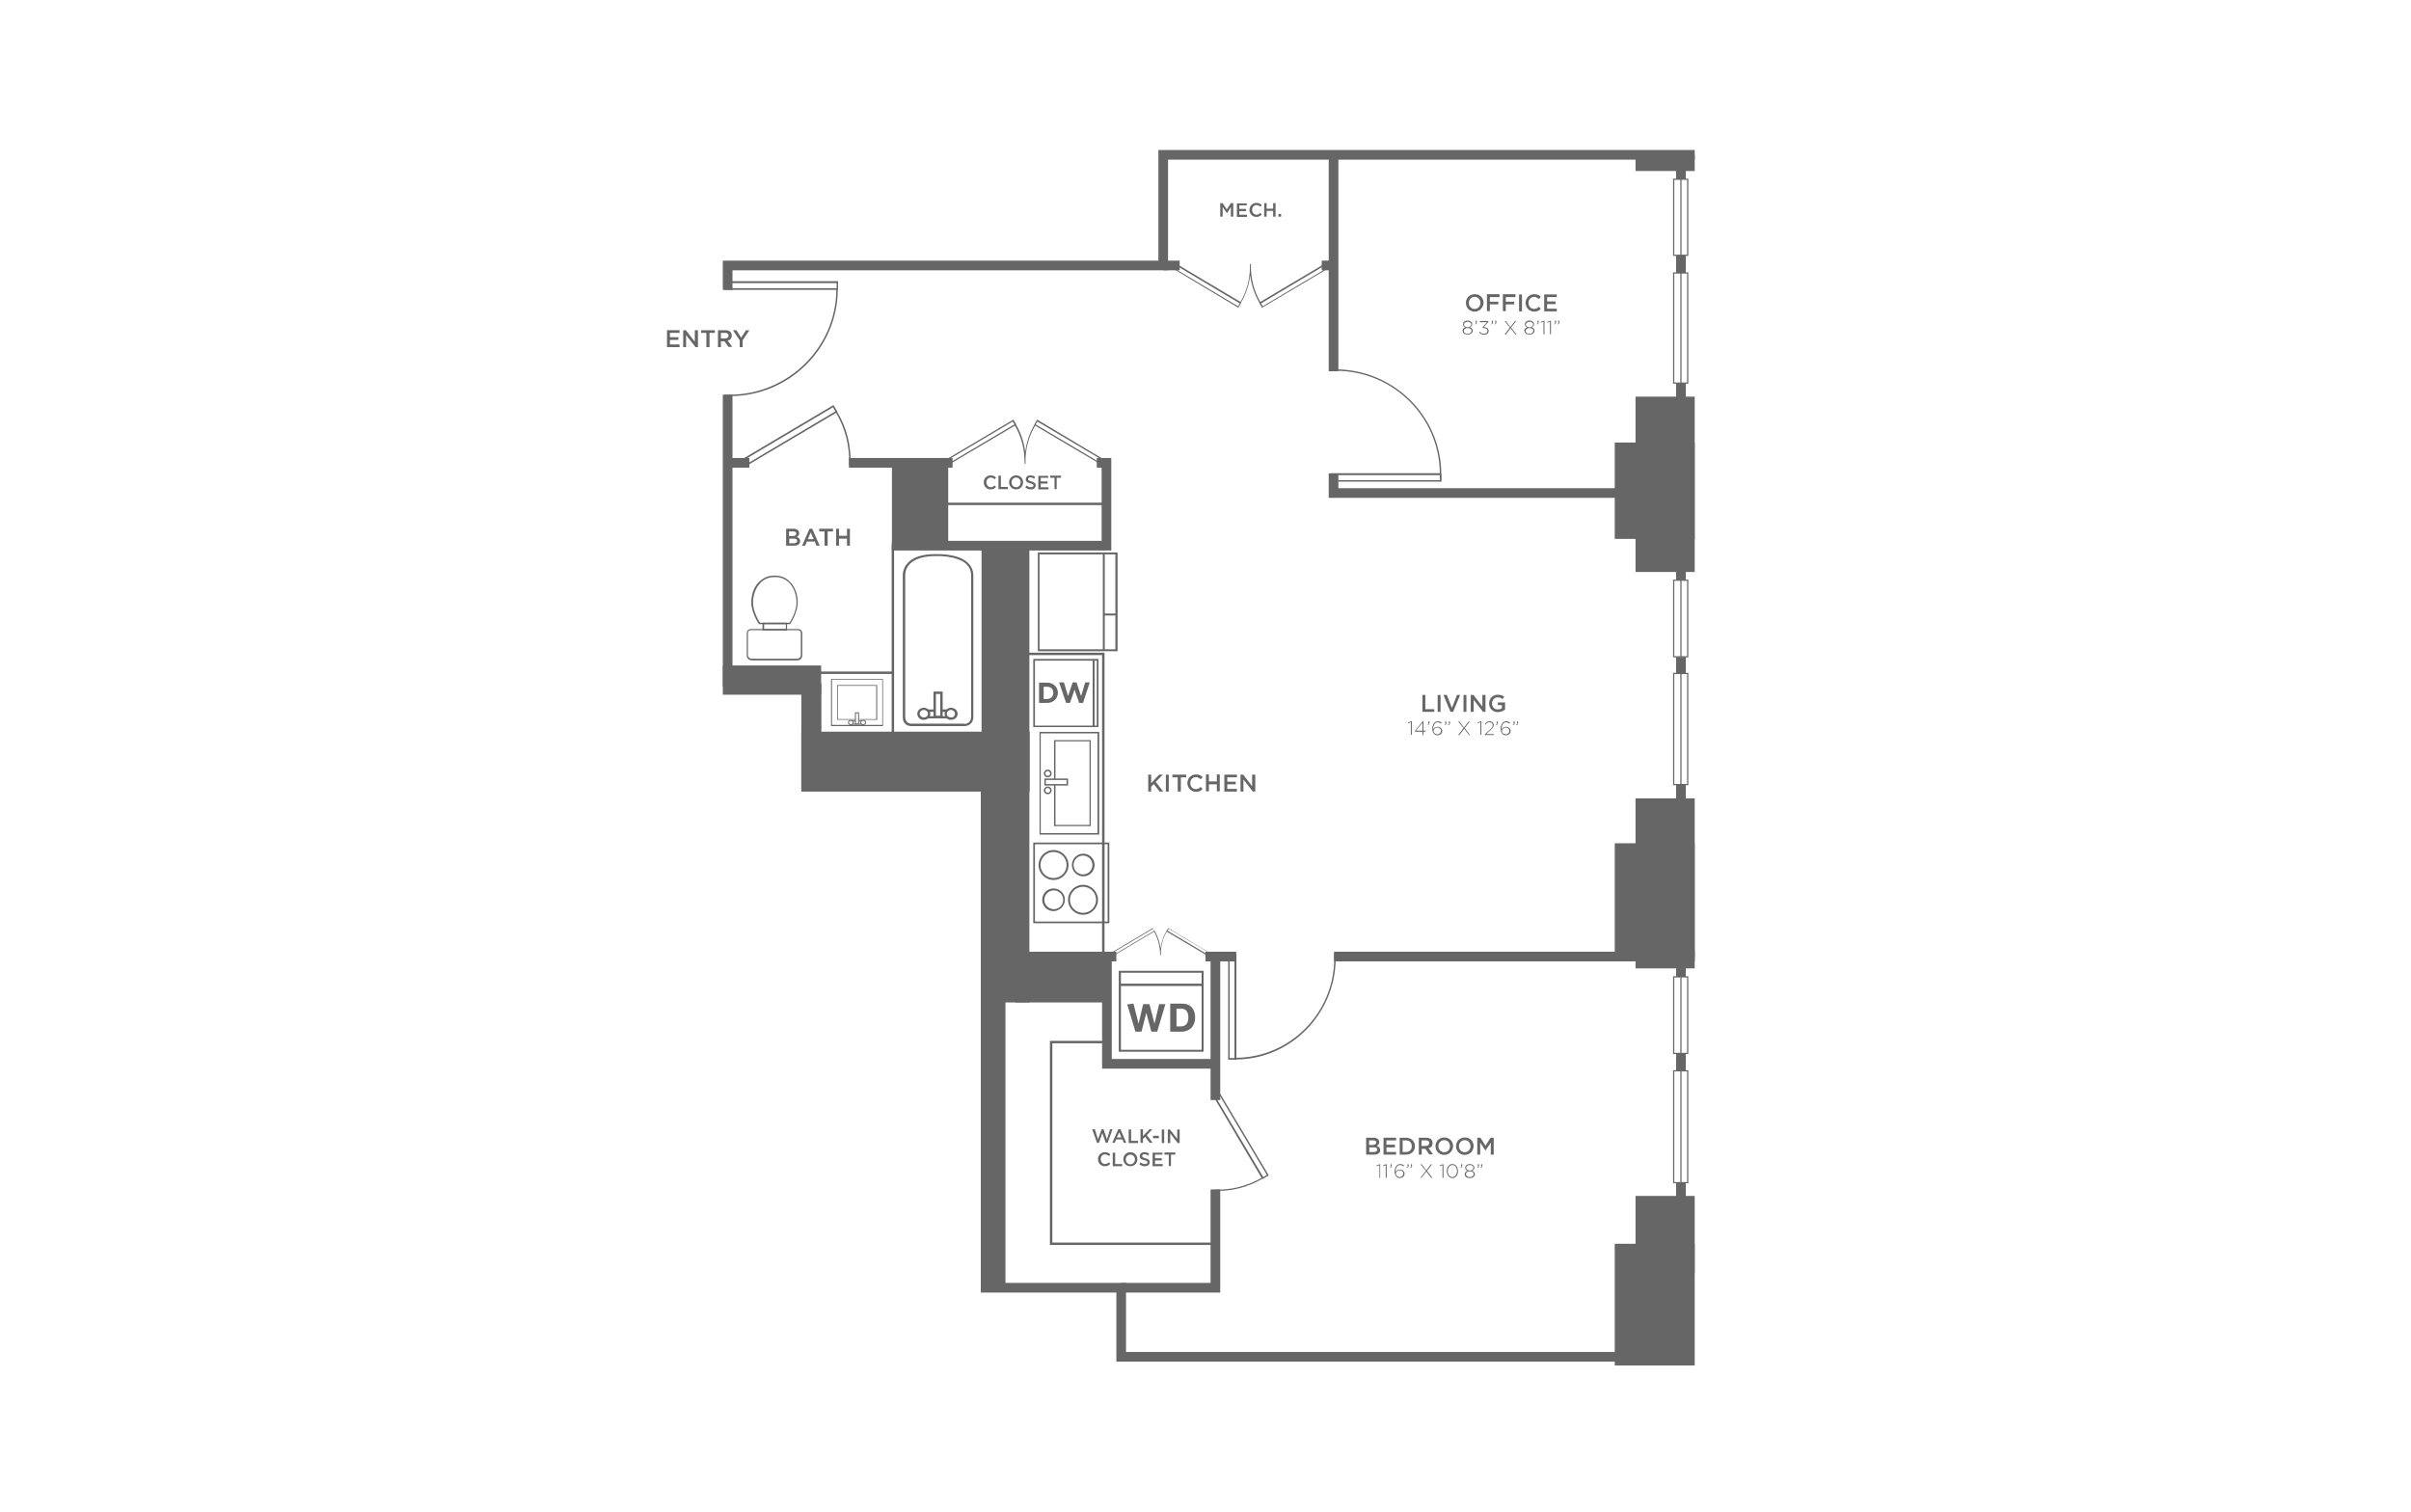 <?xml version="1.0" encoding="utf-8"?>
<!-- Generator: Adobe Illustrator 24.1.0, SVG Export Plug-In . SVG Version: 6.00 Build 0)  -->
<svg version="1.1" id="Layer_2" xmlns="http://www.w3.org/2000/svg" xmlns:xlink="http://www.w3.org/1999/xlink" x="0px" y="0px"
	 viewBox="0 0 998 626" style="enable-background:new 0 0 998 626;" xml:space="preserve">
<rect style="fill:#FFFFFF;" width="998" height="626"/>
<polyline style="fill:none;stroke:#666666;stroke-width:4;stroke-miterlimit:10;" points="301.2,163.4 301.2,282.3 336,282.3 
	336,321.9 408,321.9 408,533.1 464.1,533.1 464.1,561.7 687.8,561.7 "/>
<polyline style="fill:none;stroke:#666666;stroke-width:4;stroke-miterlimit:10;" points="701.5,64.1 481.5,64.1 481.5,109.9 
	301.2,109.9 301.2,120 "/>
<polyline style="fill:none;stroke:#666666;stroke-width:4;stroke-miterlimit:10;" points="552,196 552,204.1 674.8,204.1 "/>
<line style="fill:none;stroke:#666666;stroke-width:4;stroke-miterlimit:10;" x1="552" y1="64.1" x2="552" y2="153.7"/>
<line style="fill:none;stroke:#666666;stroke-width:4;stroke-miterlimit:10;" x1="547.1" y1="109.9" x2="552" y2="109.9"/>
<line style="fill:none;stroke:#666666;stroke-width:4;stroke-miterlimit:10;" x1="481.5" y1="109.9" x2="488.3" y2="109.9"/>
<polyline style="fill:none;stroke:#666666;stroke-width:4;stroke-miterlimit:10;" points="454,191.6 458,191.6 458,225.9 
	369.2,225.9 "/>
<line style="fill:none;stroke:#666666;stroke-width:4;stroke-miterlimit:10;" x1="351.4" y1="191.6" x2="394.3" y2="191.6"/>
<line style="fill:none;stroke:#666666;stroke-width:4;stroke-miterlimit:10;" x1="301.2" y1="191.6" x2="310.2" y2="191.6"/>
<line style="fill:none;stroke:#666666;stroke-width:4;stroke-miterlimit:10;" x1="462.1" y1="396" x2="408" y2="396"/>
<line style="fill:none;stroke:#666666;stroke-width:4;stroke-miterlimit:10;" x1="511.7" y1="396" x2="499" y2="396"/>
<line style="fill:none;stroke:#666666;stroke-width:4;stroke-miterlimit:10;" x1="701.5" y1="396" x2="552.2" y2="396"/>
<line style="fill:none;stroke:#666666;stroke-width:4;stroke-miterlimit:10;" x1="503.1" y1="455.4" x2="503.1" y2="396"/>
<polyline style="fill:none;stroke:#666666;stroke-width:4;stroke-miterlimit:10;" points="464.1,533.1 503.1,533.1 503.1,492.4 "/>
<polyline style="fill:none;stroke:#666666;stroke-width:4;stroke-miterlimit:10;" points="503.1,440.4 458.2,440.4 458.2,396 "/>
<rect x="299.2" y="275.5" style="fill:#666666;" width="40.7" height="12.1"/>
<rect x="331.7" y="282.9" style="fill:#666666;" width="8.3" height="43.8"/>
<rect x="331.7" y="302.9" style="fill:#666666;" width="94.5" height="24.8"/>
<rect x="406.3" y="225.9" style="fill:#666666;" width="19.8" height="189.1"/>
<rect x="420.3" y="396" style="fill:#666666;" width="37.9" height="19"/>
<rect x="406.3" y="411.2" style="fill:#666666;" width="9.9" height="121.9"/>
<rect x="668.4" y="514.9" style="fill:#666666;" width="33.1" height="50.4"/>
<rect x="668.4" y="349.1" style="fill:#666666;" width="33.1" height="46.9"/>
<rect x="668.4" y="183.2" style="fill:#666666;" width="33.1" height="39.9"/>
<rect x="677" y="64.1" style="fill:#666666;" width="24.5" height="6.7"/>
<rect x="677" y="495.1" style="fill:#666666;" width="24.5" height="32"/>
<rect x="677" y="330.5" style="fill:#666666;" width="24.5" height="70.4"/>
<rect x="677" y="164.2" style="fill:#666666;" width="24.5" height="72.6"/>
<rect x="369.2" y="191.6" style="fill:#666666;" width="23.3" height="34.3"/>
<line style="fill:none;stroke:#666666;stroke-miterlimit:10;" x1="338.6" y1="278.5" x2="369.6" y2="278.5"/>
<line style="fill:none;stroke:#666666;stroke-miterlimit:10;" x1="369.6" y1="304.8" x2="369.6" y2="225.2"/>
<rect x="423.2" y="270.7" style="fill:none;stroke:#666666;stroke-miterlimit:10;" width="33.5" height="125.3"/>
<line style="fill:none;stroke:#666666;stroke-width:4;stroke-miterlimit:10;" x1="695.8" y1="498.9" x2="695.8" y2="489.6"/>
<line style="fill:none;stroke:#666666;stroke-width:4;stroke-miterlimit:10;" x1="695.8" y1="404.4" x2="695.8" y2="397.5"/>
<line style="fill:none;stroke:#666666;stroke-width:4;stroke-miterlimit:10;" x1="695.8" y1="443.3" x2="695.8" y2="436.1"/>
<line style="fill:none;stroke:#666666;stroke-width:4;stroke-miterlimit:10;" x1="695.8" y1="240.2" x2="695.8" y2="231"/>
<line style="fill:none;stroke:#666666;stroke-width:4;stroke-miterlimit:10;" x1="695.8" y1="278.8" x2="695.8" y2="272"/>
<line style="fill:none;stroke:#666666;stroke-width:4;stroke-miterlimit:10;" x1="695.8" y1="334.3" x2="695.8" y2="324.8"/>
<line style="fill:none;stroke:#666666;stroke-width:4;stroke-miterlimit:10;" x1="695.8" y1="74.2" x2="695.8" y2="66.1"/>
<line style="fill:none;stroke:#666666;stroke-width:4;stroke-miterlimit:10;" x1="695.8" y1="113" x2="695.8" y2="105.7"/>
<line style="fill:none;stroke:#666666;stroke-width:4;stroke-miterlimit:10;" x1="695.8" y1="167.8" x2="695.8" y2="158.6"/>
<g>
	<path style="fill:#666667;" d="M310.8,260.4h19.5c0.6,0,1.8,0.4,1.8,1.8v8.8c0,0,0.1,1-0.5,1.7c-0.4,0.5-1,0.7-1.9,0.7h-18.2
		c-0.8,0-1.4-0.2-1.9-0.7c-0.6-0.7-0.5-1.7-0.5-1.7l0-8.7C309.1,260.8,310.2,260.4,310.8,260.4z M329.7,272.7c0.6,0,1.1-0.2,1.4-0.5
		c0.5-0.5,0.4-1.2,0.4-1.3l0-8.8c0-1.1-1.1-1.2-1.2-1.2h-19.5c-0.1,0-1.2,0-1.2,1.2v8.8c0,0-0.1,0.8,0.4,1.3
		c0.3,0.3,0.8,0.5,1.4,0.5H329.7z"/>
	<path style="fill:#666667;" d="M315.6,257.8h10.2v3.2h-10.2V257.8z M325.3,258.4h-9v2h9V258.4z"/>
	<path style="fill:#666667;" d="M320.3,238.3l0.7,0c3.9,0,6,2.6,6.1,2.7c3.3,3.3,3.1,8.2,3.1,8.4c0,4.4-3,8.7-3.1,8.9l-0.1,0.1
		l-12.8,0l-0.1-0.1c-0.1-0.2-3.1-4.5-3.1-8.9c0-0.2-0.2-5.2,3.1-8.4C314.3,240.9,316.4,238.3,320.3,238.3z M326.8,257.8
		c0.5-0.7,2.9-4.6,2.9-8.4c0-0.1,0.1-4.9-2.9-8c0,0-2.1-2.5-5.7-2.5l-0.7,0c-3.6,0-5.7,2.4-5.7,2.5c-3.1,3.1-3,8-3,8
		c0,3.9,2.5,7.8,2.9,8.4l0,0L326.8,257.8z"/>
</g>
<g>
	
		<rect x="426.6" y="233.3" transform="matrix(4.486462e-11 -1 1 4.486462e-11 197.068 695.704)" style="fill:#FFFFFF;" width="39.6" height="32.1"/>
	<path style="fill:#666667;" d="M462.6,228.7v40.9h-33v-40.9H462.6z M461.7,268.8v-39.3h-31.4v39.3H461.7z"/>
	<rect x="456.5" y="229.3" style="fill:#666667;" width="0.8" height="39.8"/>
	<rect x="456.9" y="254" style="fill:#666667;" width="5.5" height="0.8"/>
</g>
<g>
	<rect x="463.1" y="401.9" style="fill:#666667;" width="35.1" height="33.5"/>
	<rect x="464" y="402.7" style="fill:#FFFFFF;" width="33.4" height="31.9"/>
	<rect x="463.6" y="407.3" style="fill:#666667;" width="34.2" height="0.8"/>
	<rect x="463.6" y="407.3" style="fill:#666667;" width="34.2" height="0.8"/>
	<path style="fill:#666667;" d="M489.2,427.1h-4.8v-11.6h4.9c1.2,0,2.1,0.2,3,0.7c0.8,0.5,1.4,1.2,1.8,2c0.4,0.9,0.6,1.9,0.6,3
		c0,1.2-0.2,2.2-0.7,3.1c-0.4,0.9-1.1,1.6-1.9,2C491.2,426.8,490.3,427.1,489.2,427.1z M489.2,417.6H487v7.3h2
		c0.9,0,1.5-0.3,2.1-0.9c0.5-0.6,0.8-1.5,0.8-2.8c0-1.1-0.2-2-0.7-2.6C490.7,417.9,490,417.6,489.2,417.6z"/>
	<path style="fill:#666667;" d="M476.6,427.1l-2.1-7.8l-2,7.8h-2.5l-3.4-11.3l2.6-0.3l2.1,8.3l1.9-8.1h2.6l2.1,8.1l1.9-8.1h2.6
		l-3.4,11.4H476.6z"/>
</g>
<g>
	<rect x="427.7" y="272.8" style="fill:#666667;" width="27" height="28.2"/>
	<rect x="428.4" y="273.5" style="fill:#FFFFFF;" width="25.6" height="26.9"/>
	<rect x="452.3" y="273.1" style="fill:#666667;" width="0.7" height="27.5"/>
	<rect x="452.3" y="273.1" style="fill:#666667;" width="0.7" height="27.5"/>
	<g>
		<path style="fill:#666667;" d="M433.4,291h-3.3v-8.4h3.3c2.6,0,4.5,1.8,4.5,4.2v0C437.9,289.1,436.1,291,433.4,291z M436,286.8
			c0-1.5-1-2.5-2.5-2.5H432v5.1h1.4C435,289.3,436,288.3,436,286.8L436,286.8z"/>
		<path style="fill:#666667;" d="M448.3,291h-1.6l-1.9-5.5l-1.9,5.5h-1.6l-2.9-8.5h2l1.7,5.7l1.9-5.7h1.6l1.9,5.7l1.7-5.7h1.9
			L448.3,291z"/>
	</g>
</g>
<g>
	<path style="fill:#666667;" d="M570.9,472.8c0,0.9-0.5,1.3-1,1.6c0.8,0.3,1.4,0.8,1.4,1.7c0,1.3-1,1.9-2.6,1.9h-3.2v-7h3.1
		C570,471,570.9,471.7,570.9,472.8z M569.7,473c0-0.6-0.4-0.9-1.2-0.9h-1.8v1.9h1.7C569.1,473.9,569.7,473.6,569.7,473z
		 M570.1,475.9c0-0.6-0.5-0.9-1.4-0.9h-1.9v1.9h2C569.5,476.9,570.1,476.6,570.1,475.9z"/>
	<path style="fill:#666667;" d="M577.9,472.1h-4v1.8h3.5v1.1h-3.5v1.9h4v1.1h-5.2v-7h5.2V472.1z"/>
	<path style="fill:#666667;" d="M582,478h-2.6v-7h2.6c2.2,0,3.7,1.5,3.7,3.5C585.7,476.5,584.2,478,582,478z M582,472.1h-1.4v4.8
		h1.4c1.5,0,2.4-1,2.4-2.4S583.5,472.1,582,472.1z"/>
	<path style="fill:#666667;" d="M591.7,478l-1.7-2.4h-1.5v2.4h-1.2v-7h3.1c1.6,0,2.6,0.8,2.6,2.2c0,1.2-0.7,1.9-1.7,2.1l1.9,2.6
		H591.7z M590.2,472.1h-1.8v2.3h1.8c0.9,0,1.4-0.5,1.4-1.2C591.7,472.5,591.1,472.1,590.2,472.1z"/>
	<path style="fill:#666667;" d="M597.8,478.1c-2.1,0-3.6-1.6-3.6-3.6s1.5-3.6,3.7-3.6c2.1,0,3.6,1.6,3.6,3.6
		C601.4,476.5,599.9,478.1,597.8,478.1z M597.8,472c-1.4,0-2.4,1.1-2.4,2.5c0,1.4,1,2.5,2.4,2.5c1.4,0,2.4-1.1,2.4-2.5
		S599.2,472,597.8,472z"/>
	<path style="fill:#666667;" d="M606.3,478.1c-2.1,0-3.6-1.6-3.6-3.6s1.5-3.6,3.7-3.6c2.1,0,3.6,1.6,3.6,3.6
		C609.9,476.5,608.4,478.1,606.3,478.1z M606.3,472c-1.4,0-2.4,1.1-2.4,2.5c0,1.4,1,2.5,2.4,2.5c1.4,0,2.4-1.1,2.4-2.5
		S607.7,472,606.3,472z"/>
	<path style="fill:#666667;" d="M614.9,476.3L614.9,476.3l-2.2-3.3v5h-1.2v-7h1.3l2.1,3.3l2.1-3.3h1.3v7h-1.2v-5L614.9,476.3z"/>
	<path style="fill:#666667;" d="M571,482h0.3v5.6H571v-5.2l-1.1,0.4l-0.1-0.3L571,482z"/>
	<path style="fill:#666667;" d="M573.7,482h0.3v5.6h-0.4v-5.2l-1.1,0.4l-0.1-0.3L573.7,482z"/>
	<path style="fill:#666667;" d="M575.8,482.7h-0.2V482h0.5v0.6c0,0.5-0.2,0.8-0.7,0.9l-0.1-0.2C575.7,483.2,575.8,483,575.8,482.7z"
		/>
	<path style="fill:#666667;" d="M580.9,482.9c-0.4-0.4-0.9-0.6-1.4-0.6c-1.1,0-1.9,1.2-1.8,2.9c0.3-0.5,0.8-1,1.8-1
		c1,0,1.9,0.7,1.9,1.7c0,1.1-0.9,1.8-2,1.8c-0.6,0-1.1-0.2-1.4-0.6c-0.5-0.5-0.7-1-0.7-2.2c0-1.7,0.9-3,2.3-3c0.6,0,1.1,0.2,1.6,0.6
		L580.9,482.9z M579.4,484.5c-0.9,0-1.6,0.7-1.6,1.4c0,0.8,0.7,1.4,1.6,1.4s1.5-0.7,1.5-1.5C580.9,485.1,580.3,484.5,579.4,484.5z"
		/>
	<path style="fill:#666667;" d="M582.8,482.7h-0.2V482h0.5v0.6c0,0.5-0.2,0.8-0.7,0.9l-0.1-0.2C582.7,483.2,582.8,483,582.8,482.7z
		 M584.2,482.7H584V482h0.5v0.6c0,0.5-0.2,0.8-0.7,0.9l-0.1-0.2C584.1,483.2,584.2,483,584.2,482.7z"/>
	<path style="fill:#666667;" d="M592.4,487.6l-2-2.6l-2,2.6H588l2.2-2.9L588,482h0.5l1.9,2.5l1.9-2.5h0.5l-2.1,2.7l2.2,2.9H592.4z"
		/>
	<path style="fill:#666667;" d="M597.2,482h0.3v5.6h-0.4v-5.2l-1.1,0.4l-0.1-0.3L597.2,482z"/>
	<path style="fill:#666667;" d="M601.2,487.7c-1.4,0-2.3-1.3-2.3-2.9c0-1.6,0.9-2.9,2.3-2.9c1.4,0,2.3,1.3,2.3,2.9
		C603.6,486.3,602.7,487.7,601.2,487.7z M601.2,482.3c-1.2,0-1.9,1.2-1.9,2.5c0,1.3,0.7,2.5,1.9,2.5s1.9-1.2,1.9-2.5
		S602.4,482.3,601.2,482.3z"/>
	<path style="fill:#666667;" d="M605,482.7h-0.2V482h0.5v0.6c0,0.5-0.2,0.8-0.7,0.9l-0.1-0.2C604.9,483.2,605,483,605,482.7z"/>
	<path style="fill:#666667;" d="M608.4,487.7c-1.2,0-2.1-0.6-2.1-1.6c0-0.7,0.5-1.2,1.2-1.4c-0.6-0.2-1-0.6-1-1.3
		c0-0.9,0.9-1.5,1.9-1.5s1.9,0.6,1.9,1.5c0,0.7-0.5,1.1-1,1.3c0.7,0.2,1.2,0.7,1.2,1.4C610.5,487,609.6,487.7,608.4,487.7z
		 M608.4,484.9c-0.9,0-1.6,0.5-1.6,1.2c0,0.6,0.6,1.2,1.6,1.2s1.6-0.6,1.6-1.2C610.1,485.4,609.3,484.9,608.4,484.9z M608.4,482.3
		c-0.8,0-1.5,0.5-1.5,1.1c0,0.7,0.7,1.2,1.5,1.2s1.5-0.5,1.5-1.2C609.9,482.7,609.3,482.3,608.4,482.3z"/>
	<path style="fill:#666667;" d="M611.9,482.7h-0.2V482h0.5v0.6c0,0.5-0.2,0.8-0.7,0.9l-0.1-0.2C611.8,483.2,611.9,483,611.9,482.7z
		 M613.3,482.7h-0.2V482h0.5v0.6c0,0.5-0.2,0.8-0.7,0.9l-0.1-0.2C613.2,483.2,613.3,483,613.3,482.7z"/>
</g>
<g>
	<path style="fill:#666667;" d="M481.5,327.7H480l-2.4-3.1l-1.1,1.1v2h-1.2v-7h1.2v3.5l3.3-3.5h1.5l-2.9,3L481.5,327.7z"/>
	<path style="fill:#666667;" d="M483.8,320.7v7h-1.2v-7H483.8z"/>
	<path style="fill:#666667;" d="M488.7,327.7h-1.2v-5.9h-2.2v-1.1h5.7v1.1h-2.2V327.7z"/>
	<path style="fill:#666667;" d="M495.1,327.8c-2,0-3.6-1.6-3.6-3.6c0-2,1.5-3.6,3.6-3.6c1.3,0,2.1,0.5,2.7,1.1l-0.8,0.9
		c-0.6-0.5-1.2-0.9-2-0.9c-1.3,0-2.3,1.1-2.3,2.5s1,2.5,2.3,2.5c0.9,0,1.4-0.4,2-0.9l0.8,0.8C497.2,327.3,496.4,327.8,495.1,327.8z"
		/>
	<path style="fill:#666667;" d="M500.4,324.7v2.9h-1.2v-7h1.2v2.9h3.3v-2.9h1.2v7h-1.2v-2.9H500.4z"/>
	<path style="fill:#666667;" d="M512,321.8h-4v1.8h3.5v1.1H508v1.9h4v1.1h-5.2v-7h5.2V321.8z"/>
	<path style="fill:#666667;" d="M518.4,320.7h1.2v7h-1l-3.9-5v5h-1.2v-7h1.1l3.7,4.8V320.7z"/>
</g>
<g>
	<path style="fill:#666667;" d="M330.8,220.7c0,0.9-0.5,1.3-1,1.6c0.8,0.3,1.4,0.8,1.4,1.7c0,1.3-1,1.9-2.6,1.9h-3.2v-7h3.1
		C329.9,218.9,330.8,219.6,330.8,220.7z M329.6,220.9c0-0.6-0.4-0.9-1.2-0.9h-1.8v1.9h1.7C329,221.9,329.6,221.6,329.6,220.9z
		 M330,223.9c0-0.6-0.5-0.9-1.4-0.9h-1.9v1.9h2C329.5,224.8,330,224.5,330,223.9z"/>
	<path style="fill:#666667;" d="M339.3,225.9H338l-0.7-1.7H334l-0.7,1.7H332l3.1-7h1.1L339.3,225.9z M335.6,220.4l-1.2,2.8h2.4
		L335.6,220.4z"/>
	<path style="fill:#666667;" d="M342.5,225.9h-1.2v-5.9h-2.2v-1.1h5.7v1.1h-2.2V225.9z"/>
	<path style="fill:#666667;" d="M347.3,223v2.9h-1.2v-7h1.2v2.9h3.3v-2.9h1.2v7h-1.2V223H347.3z"/>
</g>
<g>
	<path style="fill:#666667;" d="M588.8,287.7h1.2v5.9h3.7v1.1h-4.9V287.7z"/>
	<path style="fill:#666667;" d="M596.3,287.7v7h-1.2v-7H596.3z"/>
	<path style="fill:#666667;" d="M603.1,287.7h1.3l-2.9,7h-1.1l-2.9-7h1.4l2.1,5.4L603.1,287.7z"/>
	<path style="fill:#666667;" d="M607,287.7v7h-1.2v-7H607z"/>
	<path style="fill:#666667;" d="M613.7,287.7h1.2v7h-1l-3.9-5v5h-1.2v-7h1.1l3.7,4.8V287.7z"/>
	<path style="fill:#666667;" d="M620,294.8c-2.2,0-3.6-1.6-3.6-3.6c0-2,1.5-3.6,3.6-3.6c1.2,0,2,0.3,2.7,0.9l-0.8,0.9
		c-0.5-0.5-1.1-0.7-2-0.7c-1.3,0-2.3,1.1-2.3,2.5c0,1.4,0.9,2.5,2.4,2.5c0.7,0,1.3-0.2,1.7-0.5v-1.3H620v-1.1h3v2.9
		C622.3,294.3,621.3,294.8,620,294.8z"/>
	<path style="fill:#666667;" d="M584.1,298.6h0.3v5.6H584v-5.2l-1.1,0.4l-0.1-0.3L584.1,298.6z"/>
	<path style="fill:#666667;" d="M589.2,298.6v3.9h0.9v0.4h-0.9v1.4h-0.4v-1.4h-3l-0.1-0.3l3.2-4H589.2z M588.8,299.2l-2.7,3.3h2.7
		V299.2z"/>
	<path style="fill:#666667;" d="M591.4,299.4h-0.2v-0.7h0.5v0.6c0,0.5-0.2,0.8-0.7,0.9L591,300C591.3,299.8,591.5,299.7,591.4,299.4
		z"/>
	<path style="fill:#666667;" d="M596.5,299.6c-0.4-0.4-0.9-0.6-1.4-0.6c-1.1,0-1.9,1.2-1.8,2.9c0.3-0.5,0.8-1,1.8-1
		c1,0,1.9,0.7,1.9,1.7c0,1.1-0.9,1.8-2,1.8c-0.6,0-1.1-0.2-1.4-0.6c-0.5-0.5-0.7-1-0.7-2.2c0-1.7,0.9-3,2.3-3c0.6,0,1.1,0.2,1.6,0.6
		L596.5,299.6z M595,301.2c-0.9,0-1.6,0.7-1.6,1.4c0,0.8,0.7,1.4,1.6,1.4c0.9,0,1.5-0.7,1.5-1.5C596.5,301.8,595.9,301.2,595,301.2z
		"/>
	<path style="fill:#666667;" d="M598.4,299.4h-0.2v-0.7h0.5v0.6c0,0.5-0.2,0.8-0.7,0.9L598,300C598.3,299.8,598.4,299.7,598.4,299.4
		z M599.9,299.4h-0.2v-0.7h0.5v0.6c0,0.5-0.2,0.8-0.7,0.9l-0.1-0.2C599.8,299.8,599.9,299.7,599.9,299.4z"/>
	<path style="fill:#666667;" d="M608.1,304.3l-2-2.6l-2,2.6h-0.5l2.2-2.9l-2.2-2.7h0.5l1.9,2.5l1.9-2.5h0.5l-2.1,2.7l2.2,2.9H608.1z
		"/>
	<path style="fill:#666667;" d="M612.9,298.6h0.3v5.6h-0.4v-5.2l-1.1,0.4l-0.1-0.3L612.9,298.6z"/>
	<path style="fill:#666667;" d="M614.9,300l-0.3-0.2c0.5-0.7,1-1.2,2-1.2c1,0,1.7,0.7,1.7,1.5c0,0.8-0.4,1.3-1.4,2.2l-1.7,1.6h3.2
		v0.4h-3.8V304l2.1-1.9c0.9-0.8,1.2-1.3,1.2-1.9c0-0.7-0.6-1.2-1.3-1.2C615.8,299,615.3,299.3,614.9,300z"/>
	<path style="fill:#666667;" d="M619.7,299.4h-0.2v-0.7h0.5v0.6c0,0.5-0.2,0.8-0.7,0.9l-0.1-0.2
		C619.6,299.8,619.7,299.7,619.7,299.4z"/>
	<path style="fill:#666667;" d="M624.8,299.6c-0.4-0.4-0.9-0.6-1.4-0.6c-1.1,0-1.9,1.2-1.8,2.9c0.3-0.5,0.8-1,1.8-1
		c1,0,1.9,0.7,1.9,1.7c0,1.1-0.9,1.8-2,1.8c-0.6,0-1.1-0.2-1.4-0.6c-0.5-0.5-0.7-1-0.7-2.2c0-1.7,0.9-3,2.3-3c0.6,0,1.1,0.2,1.6,0.6
		L624.8,299.6z M623.3,301.2c-0.9,0-1.6,0.7-1.6,1.4c0,0.8,0.7,1.4,1.6,1.4s1.5-0.7,1.5-1.5C624.8,301.8,624.2,301.2,623.3,301.2z"
		/>
	<path style="fill:#666667;" d="M626.7,299.4h-0.2v-0.7h0.5v0.6c0,0.5-0.2,0.8-0.7,0.9l-0.1-0.2
		C626.6,299.8,626.7,299.7,626.7,299.4z M628.1,299.4h-0.2v-0.7h0.5v0.6c0,0.5-0.2,0.8-0.7,0.9l-0.1-0.2
		C628,299.8,628.1,299.7,628.1,299.4z"/>
</g>
<g>
	<path style="fill:#666667;" d="M610.4,129c-2.1,0-3.6-1.6-3.6-3.6c0-2,1.5-3.6,3.7-3.6s3.6,1.6,3.6,3.6
		C614,127.3,612.5,129,610.4,129z M610.4,122.9c-1.4,0-2.4,1.1-2.4,2.5c0,1.4,1,2.5,2.4,2.5c1.4,0,2.4-1.1,2.4-2.5
		C612.8,124,611.8,122.9,610.4,122.9z"/>
	<path style="fill:#666667;" d="M620.7,123h-4v1.9h3.5v1.1h-3.5v2.8h-1.2v-7h5.2V123z"/>
	<path style="fill:#666667;" d="M627.3,123h-4v1.9h3.5v1.1h-3.5v2.8h-1.2v-7h5.2V123z"/>
	<path style="fill:#666667;" d="M630,121.9v7h-1.2v-7H630z"/>
	<path style="fill:#666667;" d="M635.1,129c-2,0-3.6-1.6-3.6-3.6c0-2,1.5-3.6,3.6-3.6c1.3,0,2.1,0.4,2.7,1.1l-0.8,0.9
		c-0.6-0.5-1.2-0.9-2-0.9c-1.3,0-2.3,1.1-2.3,2.5c0,1.4,1,2.5,2.3,2.5c0.9,0,1.4-0.4,2-0.9l0.8,0.8C637.2,128.5,636.4,129,635.1,129
		z"/>
	<path style="fill:#666667;" d="M644.4,123h-4v1.8h3.5v1.1h-3.5v1.9h4v1.1h-5.2v-7h5.2V123z"/>
	<path style="fill:#666667;" d="M607.5,138.5c-1.2,0-2.1-0.6-2.1-1.6c0-0.7,0.5-1.2,1.2-1.4c-0.6-0.2-1-0.6-1-1.3
		c0-0.9,0.9-1.5,1.9-1.5c1,0,1.9,0.6,1.9,1.5c0,0.7-0.5,1.1-1,1.3c0.7,0.2,1.2,0.7,1.2,1.4C609.6,137.9,608.7,138.5,607.5,138.5z
		 M607.5,135.8c-0.9,0-1.6,0.5-1.6,1.2c0,0.6,0.6,1.2,1.6,1.2s1.6-0.6,1.6-1.2C609.2,136.3,608.4,135.8,607.5,135.8z M607.5,133.2
		c-0.8,0-1.5,0.5-1.5,1.1c0,0.7,0.7,1.2,1.5,1.2c0.8,0,1.5-0.5,1.5-1.2C609,133.6,608.3,133.2,607.5,133.2z"/>
	<path style="fill:#666667;" d="M611,133.5h-0.2v-0.7h0.5v0.6c0,0.5-0.2,0.8-0.7,0.9l-0.1-0.2C610.9,134,611,133.8,611,133.5z"/>
	<path style="fill:#666667;" d="M612.6,133.3v-0.4h3.5v0.3l-1.9,2.2c1.1,0.1,2,0.6,2,1.6c0,1-0.9,1.6-1.8,1.6c-0.9,0-1.6-0.4-2.1-1
		l0.3-0.3c0.4,0.6,1,0.9,1.7,0.9c0.8,0,1.4-0.5,1.4-1.2c0-0.8-0.7-1.2-1.7-1.2h-0.3l-0.1-0.2l1.9-2.2H612.6z"/>
	<path style="fill:#666667;" d="M617.7,133.5h-0.2v-0.7h0.5v0.6c0,0.5-0.2,0.8-0.7,0.9l-0.1-0.2C617.6,134,617.7,133.8,617.7,133.5z
		 M619.1,133.5h-0.2v-0.7h0.5v0.6c0,0.5-0.2,0.8-0.7,0.9l-0.1-0.2C619,134,619.1,133.8,619.1,133.5z"/>
	<path style="fill:#666667;" d="M627.3,138.5l-2-2.6l-2,2.6h-0.5l2.2-2.9l-2.2-2.7h0.5l1.9,2.5l1.9-2.5h0.5l-2.1,2.7l2.2,2.9H627.3z
		"/>
	<path style="fill:#666667;" d="M633.1,138.5c-1.2,0-2.1-0.6-2.1-1.6c0-0.7,0.5-1.2,1.2-1.4c-0.6-0.2-1-0.6-1-1.3
		c0-0.9,0.9-1.5,1.9-1.5s1.9,0.6,1.9,1.5c0,0.7-0.5,1.1-1,1.3c0.7,0.2,1.2,0.7,1.2,1.4C635.2,137.9,634.3,138.5,633.1,138.5z
		 M633.1,135.8c-0.9,0-1.6,0.5-1.6,1.2c0,0.6,0.6,1.2,1.6,1.2s1.6-0.6,1.6-1.2C634.8,136.3,634,135.8,633.1,135.8z M633.1,133.2
		c-0.8,0-1.5,0.5-1.5,1.1c0,0.7,0.7,1.2,1.5,1.2s1.5-0.5,1.5-1.2C634.6,133.6,634,133.2,633.1,133.2z"/>
	<path style="fill:#666667;" d="M636.6,133.5h-0.2v-0.7h0.5v0.6c0,0.5-0.2,0.8-0.7,0.9l-0.1-0.2C636.5,134,636.6,133.8,636.6,133.5z
		"/>
	<path style="fill:#666667;" d="M639,132.8h0.3v5.6h-0.4v-5.2l-1.1,0.4l-0.1-0.3L639,132.8z"/>
	<path style="fill:#666667;" d="M641.7,132.8h0.3v5.6h-0.4v-5.2l-1.1,0.4l-0.1-0.3L641.7,132.8z"/>
	<path style="fill:#666667;" d="M643.8,133.5h-0.2v-0.7h0.5v0.6c0,0.5-0.2,0.8-0.7,0.9l-0.1-0.2C643.7,134,643.8,133.8,643.8,133.5z
		 M645.2,133.5H645v-0.7h0.5v0.6c0,0.5-0.2,0.8-0.7,0.9l-0.1-0.2C645.1,134,645.2,133.8,645.2,133.5z"/>
</g>
<g>
	<path style="fill:#666667;" d="M410,202.6c-1.6,0-2.8-1.3-2.8-2.9c0-1.6,1.2-2.9,2.9-2.9c1,0,1.7,0.4,2.2,0.9l-0.6,0.7
		c-0.4-0.4-0.9-0.7-1.6-0.7c-1.1,0-1.8,0.9-1.8,2c0,1.1,0.8,2,1.8,2c0.7,0,1.1-0.3,1.6-0.7l0.6,0.6
		C411.7,202.2,411.1,202.6,410,202.6z"/>
	<path style="fill:#666667;" d="M413.3,196.9h1v4.7h2.9v0.9h-3.9V196.9z"/>
	<path style="fill:#666667;" d="M420.6,202.6c-1.7,0-2.9-1.3-2.9-2.9s1.2-2.9,2.9-2.9s2.9,1.3,2.9,2.9
		C423.5,201.3,422.3,202.6,420.6,202.6z M420.6,197.7c-1.1,0-1.9,0.9-1.9,2c0,1.1,0.8,2,1.9,2s1.9-0.9,1.9-2
		C422.5,198.6,421.7,197.7,420.6,197.7z"/>
	<path style="fill:#666667;" d="M426.9,199.3c1.2,0.3,1.8,0.7,1.8,1.6c0,1.1-0.8,1.7-2,1.7c-0.9,0-1.7-0.3-2.3-0.9l0.6-0.7
		c0.5,0.5,1.1,0.7,1.8,0.7c0.6,0,1-0.3,1-0.7c0-0.4-0.2-0.6-1.3-0.9c-1.2-0.3-1.9-0.6-1.9-1.7c0-1,0.8-1.6,1.9-1.6
		c0.8,0,1.5,0.2,2,0.7l-0.5,0.7c-0.5-0.4-1-0.6-1.5-0.6c-0.6,0-0.9,0.3-0.9,0.7C425.5,198.8,425.8,199,426.9,199.3z"/>
	<path style="fill:#666667;" d="M434,197.8h-3.2v1.5h2.8v0.9h-2.8v1.5h3.2v0.9h-4.2v-5.6h4.1V197.8z"/>
	<path style="fill:#666667;" d="M437.5,202.5h-1v-4.7h-1.8v-0.9h4.5v0.9h-1.8V202.5z"/>
</g>
<g>
	<path style="fill:#666667;" d="M456,467.5h0.8l1.4,4.2l1.3-4.2h1l-2,5.6h-0.8l-1.4-4l-1.4,4h-0.8l-2-5.6h1.1l1.3,4.2L456,467.5z"/>
	<path style="fill:#666667;" d="M466.2,473.1h-1l-0.6-1.4H462l-0.6,1.4h-1l2.5-5.6h0.9L466.2,473.1z M463.3,468.7l-1,2.2h1.9
		L463.3,468.7z"/>
	<path style="fill:#666667;" d="M467.2,467.6h1v4.7h2.9v0.9h-3.9V467.6z"/>
	<path style="fill:#666667;" d="M477.1,473.1h-1.2l-1.9-2.5l-0.9,0.9v1.6h-1v-5.6h1v2.8l2.7-2.8h1.2l-2.3,2.4L477.1,473.1z"/>
	<path style="fill:#666667;" d="M477.3,471.2v-1h2.4v1H477.3z"/>
	<path style="fill:#666667;" d="M481.9,467.6v5.6h-1v-5.6H481.9z"/>
	<path style="fill:#666667;" d="M487.3,467.6h1v5.6h-0.8l-3.1-4v4h-1v-5.6h0.9l3,3.9V467.6z"/>
	<path style="fill:#666667;" d="M457.3,482.8c-1.6,0-2.8-1.3-2.8-2.9c0-1.6,1.2-2.9,2.9-2.9c1,0,1.7,0.4,2.2,0.9l-0.6,0.7
		c-0.4-0.4-0.9-0.7-1.6-0.7c-1.1,0-1.8,0.9-1.8,2c0,1.1,0.8,2,1.8,2c0.7,0,1.1-0.3,1.6-0.7l0.6,0.6
		C459,482.5,458.3,482.8,457.3,482.8z"/>
	<path style="fill:#666667;" d="M460.6,477.2h1v4.7h2.9v0.9h-3.9V477.2z"/>
	<path style="fill:#666667;" d="M467.9,482.8c-1.7,0-2.9-1.3-2.9-2.9s1.2-2.9,2.9-2.9s2.9,1.3,2.9,2.9
		C470.8,481.5,469.6,482.8,467.9,482.8z M467.9,478c-1.1,0-1.9,0.9-1.9,2c0,1.1,0.8,2,1.9,2s1.9-0.9,1.9-2
		C469.8,478.9,469,478,467.9,478z"/>
	<path style="fill:#666667;" d="M474.1,479.5c1.2,0.3,1.8,0.7,1.8,1.6c0,1.1-0.8,1.7-2,1.7c-0.9,0-1.7-0.3-2.3-0.9l0.6-0.7
		c0.5,0.5,1.1,0.7,1.8,0.7c0.6,0,1-0.3,1-0.7c0-0.4-0.2-0.6-1.3-0.9c-1.2-0.3-1.9-0.6-1.9-1.7c0-1,0.8-1.6,1.9-1.6
		c0.8,0,1.5,0.2,2,0.7l-0.5,0.7c-0.5-0.4-1-0.6-1.5-0.6c-0.6,0-0.9,0.3-0.9,0.7C472.8,479.1,473.1,479.2,474.1,479.5z"/>
	<path style="fill:#666667;" d="M481.3,478h-3.2v1.5h2.8v0.9h-2.8v1.5h3.2v0.9h-4.2v-5.6h4.1V478z"/>
	<path style="fill:#666667;" d="M484.8,482.7h-1v-4.7h-1.8v-0.9h4.5v0.9h-1.8V482.7z"/>
</g>
<g>
	<path style="fill:#666667;" d="M507.9,88.3L507.9,88.3l-1.8-2.6v4h-1v-5.6h1l1.7,2.6l1.7-2.6h1v5.6h-1v-4L507.9,88.3z"/>
	<path style="fill:#666667;" d="M516.2,85H513v1.5h2.8v0.9H513v1.5h3.2v0.9h-4.2v-5.6h4.1V85z"/>
	<path style="fill:#666667;" d="M520,89.8c-1.6,0-2.8-1.3-2.8-2.9c0-1.6,1.2-2.9,2.9-2.9c1,0,1.7,0.4,2.2,0.9l-0.6,0.7
		c-0.4-0.4-0.9-0.7-1.6-0.7c-1.1,0-1.8,0.9-1.8,2c0,1.1,0.8,2,1.8,2c0.7,0,1.1-0.3,1.6-0.7l0.6,0.6C521.7,89.4,521.1,89.8,520,89.8z
		"/>
	<path style="fill:#666667;" d="M524.3,87.3v2.4h-1v-5.6h1v2.3h2.7v-2.3h1v5.6h-1v-2.4H524.3z"/>
	<path style="fill:#666667;" d="M529.2,89.7v-1.1h1.1v1.1H529.2z"/>
</g>
<g>
	<path style="fill:#666667;" d="M344,281.1h21.5v19.5H344V281.1z M365.2,281.4h-20.8v18.7h20.8V281.4z"/>
	<path style="fill:#666667;" d="M346.5,283.6h16.6V298h-16.6V283.6z M362.7,283.9h-15.9v13.8h15.9V283.9z"/>
	
		<rect x="353.8" y="296.4" transform="matrix(-3.876029e-11 1 -1 -3.876029e-11 653.589 -55.347)" style="fill:#FFFFFF;" width="1.3" height="5.4"/>
	<path style="fill:#666667;" d="M351.6,298.3h5.8v1.7h-5.8V298.3z M357,298.7h-5v0.9h5V298.7z"/>
	<path style="fill:#FFFFFF;" d="M353.2,299.1c0-0.5-0.5-0.9-1-0.9c-0.6,0-1,0.4-1,0.9c0,0.5,0.4,0.9,1,0.9
		C352.7,300,353.2,299.6,353.2,299.1"/>
	<path style="fill:#666667;" d="M352.2,298c0.7,0,1.2,0.5,1.2,1.1c0,0.6-0.5,1.1-1.2,1.1c-0.7,0-1.2-0.5-1.2-1.1
		C351,298.5,351.5,298,352.2,298z M352.2,299.8c0.4,0,0.8-0.3,0.8-0.7c0-0.4-0.4-0.7-0.8-0.7c-0.4,0-0.8,0.3-0.8,0.7
		C351.4,299.5,351.7,299.8,352.2,299.8z"/>
	<path style="fill:#FFFFFF;" d="M358.3,299.1c0-0.5-0.4-0.9-1-0.9c-0.6,0-1,0.4-1,0.9c0,0.5,0.4,0.9,1,0.9
		C357.9,300,358.3,299.6,358.3,299.1"/>
	<path style="fill:#666667;" d="M357.3,298c0.7,0,1.2,0.5,1.2,1.1c0,0.6-0.5,1.1-1.2,1.1c-0.7,0-1.2-0.5-1.2-1.1
		C356.1,298.5,356.7,298,357.3,298z M357.3,299.8c0.4,0,0.8-0.3,0.8-0.7c0-0.4-0.4-0.7-0.8-0.7c-0.4,0-0.8,0.3-0.8,0.7
		C356.5,299.5,356.9,299.8,357.3,299.8z"/>
	
		<rect x="352.5" y="296.7" transform="matrix(-4.381314e-11 1 -1 -4.381314e-11 652.138 -57.38)" style="fill:#FFFFFF;" width="4.6" height="1.3"/>
	<path style="fill:#666667;" d="M353.9,294.9h1.7v5h-1.7V294.9z M355.2,295.3h-0.9v4.2h0.9V295.3z"/>
</g>
<g>
	<path style="fill:#666667;" d="M388.3,229.4c1.8,0,5.4,0.2,8.5,1.3c4,1.5,6.1,4.1,6.1,7.6v58.5c0,0,0.1,1.6-1,2.7
		c-0.7,0.7-1.6,1.1-2.8,1.1h-21.5c-0.1,0-0.2,0-0.4,0c-0.8,0-3.5-0.3-3.5-3.8v-58.5c0-0.1-0.2-2.8,2-5.2c2.3-2.5,6.1-3.7,11.5-3.7
		C387.2,229.4,387.6,229.4,388.3,229.4 M399.1,299.7c0.9,0,1.6-0.3,2.1-0.8c0.8-0.8,0.8-2.1,0.8-2.1l0-58.5c0-3.2-1.8-5.5-5.5-6.8
		c-3-1.1-6.4-1.3-8.2-1.3c-0.6,0-1,0-1,0c-5.1,0-8.8,1.2-10.8,3.4c-2,2.1-1.8,4.6-1.8,4.6l0,58.5c0,2.5,1.6,2.9,2.6,2.9
		c0.2,0,0.3,0,0.3,0l0.1,0H399.1z"/>
	
		<rect x="386" y="289.7" transform="matrix(-1.836970e-16 1 -1 -1.836970e-16 682.961 -91.82)" style="fill:#FFFFFF;" width="2.8" height="11.7"/>
	<path style="fill:#666667;" d="M381,297.4v-3.7h12.7v3.7H381z M382,294.7v1.8h10.8v-1.8H382z"/>
	<path style="fill:#FFFFFF;" d="M384.6,295.5c0-1.1-1-2-2.2-2c-1.2,0-2.2,0.9-2.2,2c0,1.1,1,2,2.2,2
		C383.6,297.6,384.6,296.6,384.6,295.5"/>
	<path style="fill:#666667;" d="M379.7,295.5c0-1.4,1.2-2.5,2.7-2.5c1.5,0,2.7,1.1,2.7,2.5c0,1.4-1.2,2.5-2.7,2.5
		C380.9,298.1,379.7,296.9,379.7,295.5z M384.1,295.5c0-0.9-0.8-1.6-1.7-1.6c-0.9,0-1.7,0.7-1.7,1.6c0,0.9,0.8,1.5,1.7,1.5
		C383.3,297.1,384.1,296.4,384.1,295.5z"/>
	<path style="fill:#FFFFFF;" d="M395.8,295.5c0-1.1-1-2-2.2-2c-1.2,0-2.2,0.9-2.2,2c0,1.1,1,2,2.2,2
		C394.9,297.6,395.8,296.6,395.8,295.5"/>
	<path style="fill:#666667;" d="M391,295.5c0-1.4,1.2-2.5,2.7-2.5c1.5,0,2.7,1.1,2.7,2.5c0,1.4-1.2,2.5-2.7,2.5
		C392.2,298.1,391,296.9,391,295.5z M395.3,295.5c0-0.9-0.8-1.6-1.7-1.6c-0.9,0-1.7,0.7-1.7,1.6c0,0.9,0.8,1.5,1.7,1.5
		C394.6,297.1,395.3,296.4,395.3,295.5z"/>
	
		<rect x="383.3" y="290.3" transform="matrix(-1.836970e-16 1 -1 -1.836970e-16 680.021 -96.55)" style="fill:#FFFFFF;" width="10" height="2.8"/>
	<path style="fill:#666667;" d="M386.4,297.2v-10.9h3.8v10.9H386.4z M387.4,287.3v9h1.8v-9H387.4z"/>
</g>
<g>
	<rect x="692.8" y="74.2" style="fill:none;stroke:#666667;stroke-width:0.5;stroke-miterlimit:10;" width="5.8" height="31.5"/>
	<line style="fill:none;stroke:#666667;stroke-width:0.5;stroke-miterlimit:10;" x1="695.8" y1="105.7" x2="695.8" y2="74.2"/>
</g>
<g>
	<rect x="692.8" y="113" style="fill:none;stroke:#666667;stroke-width:0.5;stroke-miterlimit:10;" width="5.8" height="45.6"/>
	<line style="fill:none;stroke:#666667;stroke-width:0.5;stroke-miterlimit:10;" x1="695.8" y1="158.6" x2="695.8" y2="113"/>
</g>
<g>
	<rect x="692.8" y="240.2" style="fill:none;stroke:#666667;stroke-width:0.5;stroke-miterlimit:10;" width="5.8" height="31.7"/>
	<line style="fill:none;stroke:#666667;stroke-width:0.5;stroke-miterlimit:10;" x1="695.8" y1="272" x2="695.8" y2="240.2"/>
</g>
<g>
	<rect x="692.8" y="278.8" style="fill:none;stroke:#666667;stroke-width:0.5;stroke-miterlimit:10;" width="5.8" height="46"/>
	<line style="fill:none;stroke:#666667;stroke-width:0.5;stroke-miterlimit:10;" x1="695.8" y1="324.8" x2="695.8" y2="278.8"/>
</g>
<g>
	<rect x="692.8" y="404.4" style="fill:none;stroke:#666667;stroke-width:0.5;stroke-miterlimit:10;" width="5.8" height="31.7"/>
	<line style="fill:none;stroke:#666667;stroke-width:0.5;stroke-miterlimit:10;" x1="695.8" y1="436.1" x2="695.8" y2="404.4"/>
</g>
<g>
	<rect x="692.8" y="443.3" style="fill:none;stroke:#666667;stroke-width:0.5;stroke-miterlimit:10;" width="5.8" height="46.3"/>
	<line style="fill:none;stroke:#666667;stroke-width:0.5;stroke-miterlimit:10;" x1="695.8" y1="489.6" x2="695.8" y2="443.3"/>
</g>
<g>
	<path style="fill:#666667;" d="M281.3,137.8h-4v1.8h3.5v1.1h-3.5v1.9h4v1.1h-5.2v-7h5.2V137.8z"/>
	<path style="fill:#666667;" d="M287.7,136.7h1.2v7h-1l-3.9-5v5h-1.2v-7h1.1l3.7,4.8V136.7z"/>
	<path style="fill:#666667;" d="M293.6,143.7h-1.2v-5.9h-2.2v-1.1h5.7v1.1h-2.2V143.7z"/>
	<path style="fill:#666667;" d="M301.6,143.7l-1.7-2.4h-1.5v2.4h-1.2v-7h3.1c1.6,0,2.6,0.8,2.6,2.2c0,1.2-0.7,1.9-1.7,2.1l1.9,2.6
		H301.6z M300.2,137.8h-1.8v2.3h1.8c0.9,0,1.4-0.5,1.4-1.2C301.6,138.2,301.1,137.8,300.2,137.8z"/>
	<path style="fill:#666667;" d="M307.4,143.7h-1.2v-2.8l-2.8-4.2h1.4l2,3.1l2-3.1h1.4l-2.8,4.2V143.7z"/>
</g>
<g>
	<g>
		<path style="fill:#666666;" d="M455,303v42.5h-24.7V303H455z M454.3,344.9v-41.3h-23.5v41.3H454.3z"/>
	</g>
	<g>
		<g>
			<path style="fill:#666666;" d="M442.1,322.3v2.9h-9.8v-2.9H442.1z M441.5,324.6v-1.7h-8.6v1.7H441.5z"/>
		</g>
		<g>
			<path style="fill:#666666;" d="M435.3,327.2c0,0.9-0.7,1.6-1.6,1.6s-1.6-0.7-1.6-1.6s0.7-1.6,1.6-1.6S435.3,326.3,435.3,327.2z
				 M432.7,327.2c0,0.5,0.4,1,1,1s1-0.4,1-1c0-0.5-0.4-1-1-1S432.7,326.6,432.7,327.2z"/>
		</g>
		<g>
			<path style="fill:#666666;" d="M435.3,320.2c0,0.9-0.7,1.6-1.6,1.6s-1.6-0.7-1.6-1.6c0-0.9,0.7-1.6,1.6-1.6
				S435.3,319.3,435.3,320.2z M432.7,320.2c0,0.5,0.4,1,1,1s1-0.4,1-1c0-0.5-0.4-1-1-1S432.7,319.6,432.7,320.2z"/>
		</g>
	</g>
	<polygon style="fill:#666767;" points="451.5,306.4 451.5,342 436.3,342 436.3,324.9 436.9,324.9 436.9,341.5 451,341.5 451,306.9 
		436.9,306.9 436.9,322.5 436.3,322.5 436.3,306.4 	"/>
</g>
<g>
	<path style="fill:#666666;" d="M427.7,382.2h31.5v-33.4h-31.5V382.2z M428.4,349.5h28v32h-28V349.5z M458.5,381.5h-1.4v-32h1.4
		V381.5z"/>
	<path style="fill:#666666;" d="M442.3,358.1c0-3.4-2.8-6.2-6.2-6.2c-3.4,0-6.2,2.8-6.2,6.2c0,3.4,2.8,6.2,6.2,6.2
		C439.5,364.3,442.3,361.5,442.3,358.1z M430.7,358.1c0-3,2.4-5.4,5.4-5.4c3,0,5.4,2.4,5.4,5.4c0,3-2.4,5.4-5.4,5.4
		C433.1,363.5,430.7,361.1,430.7,358.1z"/>
	<path style="fill:#666666;" d="M454.5,372.5c0-3.4-2.8-6.2-6.2-6.2c-3.4,0-6.2,2.8-6.2,6.2c0,3.4,2.8,6.2,6.2,6.2
		C451.7,378.7,454.5,375.9,454.5,372.5z M442.9,372.5c0-3,2.4-5.4,5.4-5.4s5.4,2.4,5.4,5.4c0,3-2.4,5.4-5.4,5.4
		S442.9,375.5,442.9,372.5z"/>
	<path style="fill:#666666;" d="M443.7,358.1c0,2.6,2.1,4.7,4.7,4.7s4.7-2.1,4.7-4.7c0-2.6-2.1-4.7-4.7-4.7S443.7,355.5,443.7,358.1
		z M452.2,358.1c0,2.1-1.7,3.9-3.9,3.9c-2.1,0-3.9-1.7-3.9-3.9c0-2.1,1.7-3.9,3.9-3.9C450.4,354.2,452.2,355.9,452.2,358.1z"/>
	<path style="fill:#666666;" d="M440.8,372.5c0-2.6-2.1-4.7-4.7-4.7c-2.6,0-4.7,2.1-4.7,4.7s2.1,4.7,4.7,4.7
		C438.7,377.1,440.8,375,440.8,372.5z M432.3,372.5c0-2.1,1.7-3.9,3.9-3.9c2.1,0,3.9,1.7,3.9,3.9c0,2.1-1.7,3.9-3.9,3.9
		C434,376.3,432.3,374.6,432.3,372.5z"/>
</g>
<path style="fill:#666666;" d="M552.9,152.9h-2.1v0.6h2.1v0c23.7,0,42.9,19,43.1,42.4h-45.3v3.5h46V196h-0.1
	C596.4,172.2,576.9,153,552.9,152.9L552.9,152.9z M596,196.7v2.1h-44.6v-2.1H596z"/>
<path style="fill:#666666;" d="M552.9,396.7v-2h-0.6v2h0c0,22.6-18.2,41-40.5,41.2v-43.2h-3.4v44h3.4v-0.1
	C534.4,438.4,552.8,419.7,552.9,396.7L552.9,396.7z M511,438h-2v-42.6h2V438z"/>
<path style="fill:#666666;" d="M302.1,164c24.5,0,44.5-19.7,44.7-44h0.1v-3.6h-47v3.6h46.3c-0.2,23.9-19.9,43.3-44.1,43.4v0h-2.2
	v0.6L302.1,164L302.1,164z M300.7,119.3v-2.1h45.6v2.1H300.7z"/>
<path style="fill:#666666;" d="M352.1,191.4c0.1-7.1-1.6-14.3-5.5-20.8l0.1-0.1l-1.7-2.8l-37.1,22l1.7,2.8l36.5-21.6
	c3.8,6.5,5.5,13.6,5.4,20.6h0v1h0.6L352.1,191.4C352.1,191.4,352.1,191.4,352.1,191.4z M309.9,191.6l-1-1.7l35.9-21.3l1,1.7
	L309.9,191.6z"/>
<path style="fill:#666666;" d="M503.5,493c6.5,0.1,13-1.5,19-5l0.1,0.1l2.6-1.5l-20.1-33.8l-2.6,1.5l19.7,33.3
	c-5.9,3.4-12.4,5-18.7,4.9v0h-0.9v0.5L503.5,493C503.5,493,503.5,493,503.5,493z M503.4,454.5l1.5-0.9l19.5,32.8l-1.5,0.9
	L503.4,454.5z"/>
<path style="fill:#666666;" d="M429.3,173.7l-1.2,2.1l0.1,0c-2.1,3.6-3.4,7.5-3.8,11.4c-0.5-3.9-1.7-7.8-3.8-11.4l0.1,0l-1.2-2.1
	L392,190l1.2,2.1l26.9-15.9c2.8,4.8,4,10,4,15.1h0v0.7h0h0.4h0v-0.7h0c-0.1-5.2,1.2-10.4,4-15.1l26.9,15.9l1.2-2.1L429.3,173.7z
	 M393.4,191.4l-0.7-1.2l26.5-15.7l0.7,1.2L393.4,191.4z M455.2,191.4l-26.5-15.7l0.7-1.2l26.5,15.7L455.2,191.4z"/>
<path style="fill:#666666;" d="M483.6,384.2l-0.8,1.3l0,0c-1.3,2.2-2.1,4.7-2.4,7.1c-0.3-2.4-1.1-4.9-2.4-7.1l0,0l-0.8-1.3l-17,10.1
	l0.8,1.3l16.7-9.9c1.7,3,2.5,6.2,2.5,9.4h0v0.4h0h0.3h0v-0.4h0c0-3.2,0.7-6.5,2.5-9.4l16.7,9.9l0.8-1.3L483.6,384.2z M461.3,395.1
	l-0.5-0.8l16.5-9.8l0.5,0.8L461.3,395.1z M499.8,395.1l-16.5-9.8l0.5-0.8l16.5,9.8L499.8,395.1z"/>
<path style="fill:#666666;" d="M512.6,127.4l1.2-2.1l-0.1,0c2.1-3.6,3.3-7.4,3.8-11.3c0.5,3.9,1.7,7.7,3.8,11.3l-0.1,0l1.2,2.1
	l27.1-16.1l-1.2-2.1l-26.6,15.8c-2.7-4.7-4-9.9-3.9-15h0v-0.7h0h-0.4h0v0.7h0c0.1,5.1-1.2,10.3-3.9,15l-26.6-15.8l-1.2,2.1
	L512.6,127.4z M548.2,110l0.7,1.2l-26.2,15.6l-0.7-1.2L548.2,110z M487,110l26.2,15.6l-0.7,1.2l-26.2-15.6L487,110z"/>
<polyline style="fill:none;stroke:#666667;stroke-miterlimit:10;" points="458.2,431.4 435.1,431.4 435.1,514.9 503.1,514.9 "/>
<line style="fill:none;stroke:#666667;stroke-miterlimit:10;" x1="458.2" y1="208.6" x2="386.9" y2="208.6"/>
</svg>
